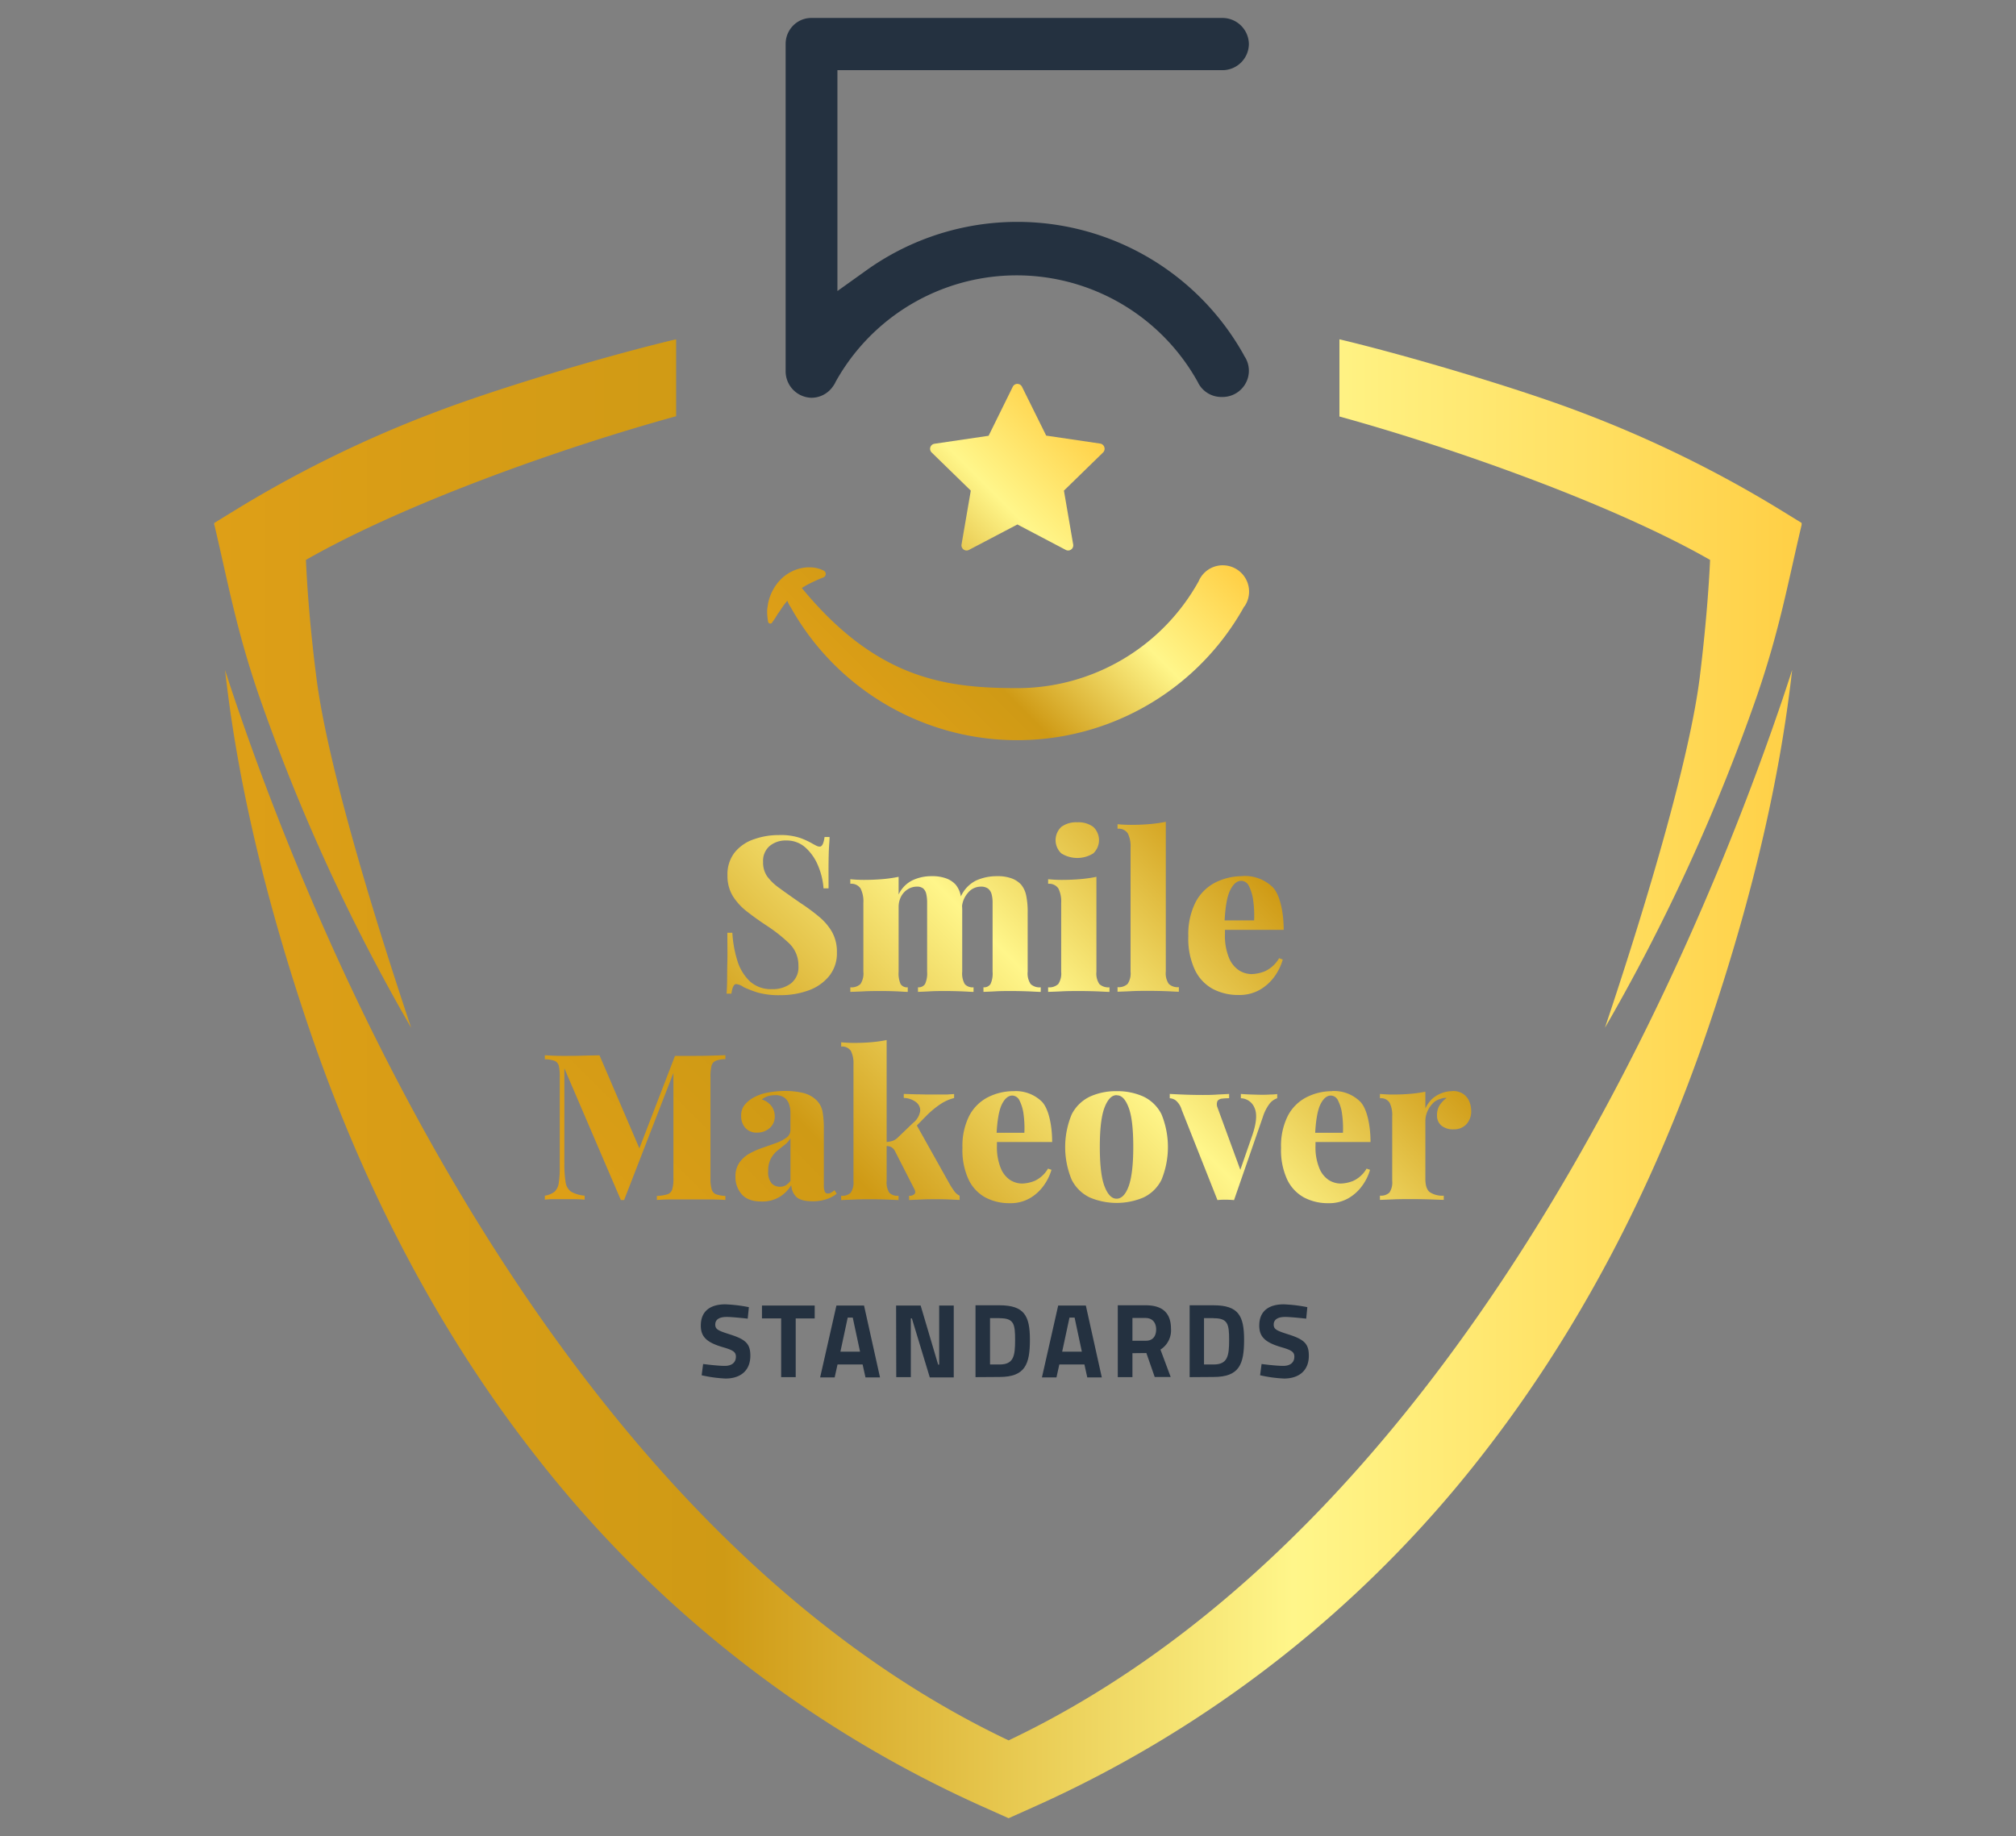 <svg id="f13412f2-cb3d-48ba-b947-924e6291e788" data-name="Layer 1" xmlns="http://www.w3.org/2000/svg" xmlns:xlink="http://www.w3.org/1999/xlink" width="505" height="460" viewBox="0 0 505 460"><rect x="0" y="0" width="505" height="460" fill="#808080" stroke="none"/><defs><style>.a55632ed-acc4-490b-a847-23359da3cb1a{fill:#243140;}.b1faa687-5d23-426a-922b-9abf4e49b850{fill:url(#b86cde38-87c3-4f7e-a252-526f1f743eb1);}.b1628057-751c-44b8-8b0c-c0490e1b8eb5{fill:url(#e11eb88b-ccd4-4d75-beef-3c955efb413a);}.e59ca233-c210-45bb-9d8d-a3eea213f1cd{fill:url(#aeb6cde4-9766-4029-b09c-d833e29f4cd8);}</style><linearGradient id="b86cde38-87c3-4f7e-a252-526f1f743eb1" x1="220.21" y1="183.74" x2="285.66" y2="118.29" gradientUnits="userSpaceOnUse"><stop offset="0" stop-color="#ffe35f"/><stop offset="0" stop-color="#de9f17"/><stop offset="0.32" stop-color="#cf9a15"/><stop offset="0.68" stop-color="#fff68a"/><stop offset="1" stop-color="#ffcf45"/></linearGradient><linearGradient id="e11eb88b-ccd4-4d75-beef-3c955efb413a" x1="182.87" y1="347.05" x2="313.21" y2="216.71" gradientUnits="userSpaceOnUse"><stop offset="0" stop-color="#ffe35f"/><stop offset="0" stop-color="#de9f17"/><stop offset="0.32" stop-color="#cf9a15"/><stop offset="0.68" stop-color="#fff68a"/><stop offset="1" stop-color="#cf9a15"/></linearGradient><linearGradient id="aeb6cde4-9766-4029-b09c-d833e29f4cd8" x1="53.7" y1="270.25" x2="451.3" y2="270.25" xlink:href="#b86cde38-87c3-4f7e-a252-526f1f743eb1"/></defs><path class="a55632ed-acc4-490b-a847-23359da3cb1a" d="M203.25,99.65a6.54,6.54,0,0,0,5-2.33l.05,0,0-.06c.05-.06.09-.13.14-.18h0l0,0,0,0,.15-.2,0,0,0,0,0,0v0a6.85,6.85,0,0,0,.63-1l.08-.18.09-.17a51.88,51.88,0,0,1,90.55,0l.1.17.08.18A6.53,6.53,0,0,0,306,99.45h.28A6.6,6.6,0,0,0,312,96.08a6.53,6.53,0,0,0-.31-6.9L311.6,89l-.09-.18A64.95,64.95,0,0,0,217,67.74l-7.23,5.17V17.58H306.3A6.62,6.62,0,0,0,312.84,11,6.63,6.63,0,0,0,306.3,4.5h-103a6.37,6.37,0,0,0-3.5,1,6.51,6.51,0,0,0-3,5.5V93.11A6.63,6.63,0,0,0,203.25,99.65Z"/><path class="b1faa687-5d23-426a-922b-9abf4e49b850" d="M276.62,112a1.28,1.28,0,0,0-1-.87l-13.55-2L256,96.88a1.31,1.31,0,0,0-1.15-.71,1.28,1.28,0,0,0-1.15.71l-6.06,12.29-13.56,2a1.28,1.28,0,0,0-.71,2.18l9.81,9.56-2.32,13.5a1.29,1.29,0,0,0,.51,1.25,1.26,1.26,0,0,0,.76.25,1.23,1.23,0,0,0,.59-.15l12.13-6.37,12.12,6.37a1.27,1.27,0,0,0,1.35-.1,1.29,1.29,0,0,0,.51-1.25l-2.32-13.5,9.81-9.56A1.28,1.28,0,0,0,276.62,112Zm35.09,39.9-.11.16-.09.17a65,65,0,0,1-113.38,0l-.1-.17-.11-.16a6.5,6.5,0,0,1-.69-1.4c-.38.45-.76.9-1.12,1.42s-.82,1.26-1.31,1.91a20.1,20.1,0,0,1-1.39,2.11l0,.05a.57.57,0,0,1-.79.11.61.61,0,0,1-.21-.34,15.37,15.37,0,0,1-.24-2.72c0-.45.09-.9.16-1.36a7,7,0,0,1,.28-1.36,11.23,11.23,0,0,1,1.09-2.65,11.09,11.09,0,0,1,1.74-2.38,10.39,10.39,0,0,1,5.17-2.93,9.31,9.31,0,0,1,2.92-.2,7.56,7.56,0,0,1,1.42.26,6.94,6.94,0,0,1,1.4.54.93.93,0,0,1,.39,1.25.91.91,0,0,1-.46.43l-.18.07a40.54,40.54,0,0,0-4,1.85c-.44.24-.84.5-1.24.76,18.75,22.77,35.92,25.07,54,25.07a51.92,51.92,0,0,0,45.27-26.55l.1-.17.08-.18a6.56,6.56,0,0,1,5.72-3.87h.28a6.58,6.58,0,0,1,5.44,10.28Z"/><path class="b1628057-751c-44b8-8b0c-c0490e1b8eb5" d="M195.1,209.2a15.52,15.52,0,0,1,5.23.69,19.27,19.27,0,0,1,3.16,1.44c.44.25.8.44,1.07.57a1.79,1.79,0,0,0,.79.19q.87,0,1.2-2.4h1.25c0,.73-.08,1.58-.14,2.57s-.09,2.27-.11,3.89,0,3.75,0,6.4h-1.26a17.83,17.83,0,0,0-1.36-5.66,12.45,12.45,0,0,0-3.13-4.53,7,7,0,0,0-4.88-1.8,6.2,6.2,0,0,0-4.14,1.39,4.91,4.91,0,0,0-1.63,4,6.11,6.11,0,0,0,1,3.57,13.24,13.24,0,0,0,3.14,3q2.08,1.53,5.31,3.76a48.46,48.46,0,0,1,4.57,3.38,14.09,14.09,0,0,1,3.25,3.81,10.16,10.16,0,0,1,1.22,5.12,9,9,0,0,1-2,6,11.73,11.73,0,0,1-5.17,3.55,20.47,20.47,0,0,1-7,1.17,19.7,19.7,0,0,1-5.63-.65,27.19,27.19,0,0,1-3.57-1.37,3.93,3.93,0,0,0-1.85-.76q-.88,0-1.2,2.4H182c.08-.91.12-2,.14-3.19s0-2.79.06-4.71,0-4.38,0-7.36h1.25a29,29,0,0,0,1.23,6.92,11.9,11.9,0,0,0,3.11,5.21,7.79,7.79,0,0,0,5.58,2,7.51,7.51,0,0,0,4.8-1.47A5.11,5.11,0,0,0,200,242a7.59,7.59,0,0,0-2.26-5.61,39.25,39.25,0,0,0-5.81-4.58q-2.55-1.68-4.79-3.43a15,15,0,0,1-3.57-3.89,9.7,9.7,0,0,1-1.34-5.21,8.84,8.84,0,0,1,1.8-5.72,10.44,10.44,0,0,1,4.77-3.29A18.51,18.51,0,0,1,195.1,209.2Zm38.25,10.3a10,10,0,0,1,3.79.6,6,6,0,0,1,2.26,1.53,6.23,6.23,0,0,1,1.25,2.69,20,20,0,0,1,.38,4.39v14.71a5.38,5.38,0,0,0,.63,3.1,2.61,2.61,0,0,0,2.21.82v1.15c-.69,0-1.71-.09-3.06-.14s-2.65-.08-3.92-.08-2.72,0-4,.08-2.29.1-2.94.14v-1.15a1.93,1.93,0,0,0,1.77-.82,6.41,6.41,0,0,0,.52-3.1V226.09a9.55,9.55,0,0,0-.22-2.15,2.54,2.54,0,0,0-.76-1.36,2.38,2.38,0,0,0-1.58-.46,4.18,4.18,0,0,0-2.26.65,4.63,4.63,0,0,0-1.7,1.83,5.59,5.59,0,0,0-.62,2.64v16.18a6.63,6.63,0,0,0,.49,3.1,1.92,1.92,0,0,0,1.8.82v1.15c-.62,0-1.55-.09-2.78-.14s-2.49-.08-3.76-.08c-1.49,0-3,0-4.47.08s-2.61.1-3.38.14v-1.15a3.28,3.28,0,0,0,2.54-.82,4.77,4.77,0,0,0,.73-3.1V226.2a7.23,7.23,0,0,0-.7-3.62,2.76,2.76,0,0,0-2.57-1.17v-1.15c1.17.11,2.29.17,3.38.17,1.64,0,3.19-.07,4.66-.19a34.45,34.45,0,0,0,4.06-.58v4.42a7.57,7.57,0,0,1,3.41-3.52A11,11,0,0,1,233.35,219.5Zm16.4,0a10,10,0,0,1,3.79.6,6.08,6.08,0,0,1,2.26,1.53,6.23,6.23,0,0,1,1.25,2.69,20,20,0,0,1,.38,4.39v14.71a4.76,4.76,0,0,0,.74,3.1,3.26,3.26,0,0,0,2.53.82v1.15c-.73,0-1.81-.09-3.24-.14s-2.82-.08-4.17-.08-2.72,0-4,.08-2.29.1-2.94.14v-1.15a1.93,1.93,0,0,0,1.77-.82,6.29,6.29,0,0,0,.52-3.1V226.09a7.93,7.93,0,0,0-.27-2.15,2.59,2.59,0,0,0-.91-1.36,3,3,0,0,0-1.82-.46,4.16,4.16,0,0,0-3.19,1.57,6.08,6.08,0,0,0-1.5,3.76l-.32-2.72a8.2,8.2,0,0,1,3.87-4.14A12.53,12.53,0,0,1,249.75,219.5Zm24.9.16v23.76a4.77,4.77,0,0,0,.73,3.1,3.3,3.3,0,0,0,2.54.82v1.15c-.73,0-1.8-.09-3.21-.14s-2.86-.08-4.31-.08-2.94,0-4.44.08-2.64.1-3.41.14v-1.15a3.28,3.28,0,0,0,2.54-.82,4.77,4.77,0,0,0,.73-3.1V226.2a7.23,7.23,0,0,0-.7-3.62,2.76,2.76,0,0,0-2.57-1.17v-1.15c1.17.11,2.29.17,3.38.17,1.64,0,3.19-.07,4.66-.19A34.45,34.45,0,0,0,274.65,219.66ZM269.86,206a6.24,6.24,0,0,1,4,1.15,4.55,4.55,0,0,1,0,6.64,7.55,7.55,0,0,1-8,0,4.55,4.55,0,0,1,0-6.64A6.26,6.26,0,0,1,269.86,206Zm22.17-.16v37.54a4.76,4.76,0,0,0,.74,3.1,3.26,3.26,0,0,0,2.53.82v1.15c-.69,0-1.74-.09-3.16-.14s-2.87-.08-4.36-.08-2.93,0-4.44.08-2.64.1-3.4.14v-1.15a3.27,3.27,0,0,0,2.53-.82,4.77,4.77,0,0,0,.73-3.1V212.36a7.28,7.28,0,0,0-.68-3.57,2.72,2.72,0,0,0-2.58-1.17v-1.14c1.16.11,2.28.16,3.37.16,1.68,0,3.24-.06,4.69-.19A34.6,34.6,0,0,0,292,205.88Zm19.29,13.62a10,10,0,0,1,7.52,2.83c1.81,1.89,2.72,6.33,2.72,10.65H304.07l-.05-2.36h10.13a27,27,0,0,0-.22-4.94,11.14,11.14,0,0,0-1.06-3.62,2.17,2.17,0,0,0-1.93-1.36c-1.09,0-2,.78-2.78,2.34s-1.24,4.21-1.42,8l.22.38a7.12,7.12,0,0,0-.11,1.23v1.33a14.66,14.66,0,0,0,1,6,6.85,6.85,0,0,0,2.53,3.16,6,6,0,0,0,3.16.93,9.84,9.84,0,0,0,3.24-.68,8,8,0,0,0,3.63-3.3l.92.33a13.72,13.72,0,0,1-2,4.16,11.82,11.82,0,0,1-3.68,3.38,10.22,10.22,0,0,1-5.39,1.34,13.53,13.53,0,0,1-6.43-1.5,10.61,10.61,0,0,1-4.49-4.74,18.44,18.44,0,0,1-1.67-8.47,17.76,17.76,0,0,1,1.8-8.5,11.54,11.54,0,0,1,4.9-4.93A15,15,0,0,1,311.32,219.5ZM181.71,264.34v1a7.06,7.06,0,0,0-2.35.38,1.87,1.87,0,0,0-1.11,1.23,10.43,10.43,0,0,0-.28,2.79V295.2a9.19,9.19,0,0,0,.31,2.77,1.86,1.86,0,0,0,1.1,1.23,8.62,8.62,0,0,0,2.33.41v1c-1-.06-2.26-.11-3.82-.13l-4.74,0-4.89,0c-1.52,0-2.76.07-3.72.13v-1a10.89,10.89,0,0,0,2.64-.41,1.88,1.88,0,0,0,1.21-1.23,9.59,9.59,0,0,0,.3-2.77V267.62l.47-.05-12.82,33.06h-.82l-14.15-33v23.74a28.69,28.69,0,0,0,.31,4.79,3.49,3.49,0,0,0,1.38,2.38,8.33,8.33,0,0,0,3.39,1v1c-.65-.06-1.52-.11-2.59-.13l-3.05,0-2.33,0c-.81,0-1.48.07-2,.13v-1a5.23,5.23,0,0,0,2.44-1,3.68,3.68,0,0,0,1.05-2.2,26.73,26.73,0,0,0,.25-4.18V269.77a11.17,11.17,0,0,0-.25-2.79,1.81,1.81,0,0,0-1.08-1.23,7.32,7.32,0,0,0-2.41-.38v-1c.55,0,1.22.07,2,.1s1.58.05,2.33.05c1.74,0,3.41,0,5-.05s3.06-.06,4.36-.1l10.46,24.4-1.44,1.44,9.89-25.69h4.05c1.61,0,3.19,0,4.74-.05S180.72,264.38,181.71,264.34ZM190.79,301q-3.43,0-5-1.82a6.44,6.44,0,0,1-1.56-4.38,6,6,0,0,1,1-3.56,7.72,7.72,0,0,1,2.58-2.29,20.3,20.3,0,0,1,3.34-1.45c1.16-.4,2.27-.79,3.33-1.18A10,10,0,0,0,197,285a2.29,2.29,0,0,0,1-1.92V278.8a6.69,6.69,0,0,0-.33-2.13A3.29,3.29,0,0,0,196.5,275a3.75,3.75,0,0,0-2.33-.64,6.67,6.67,0,0,0-1.79.25,4.25,4.25,0,0,0-1.54.83,4.72,4.72,0,0,1,2.43,1.69,4.24,4.24,0,0,1,.8,2.51,3.74,3.74,0,0,1-1.31,3,4.69,4.69,0,0,1-3.1,1.1,3.73,3.73,0,0,1-3-1.23,4.43,4.43,0,0,1-1-3,4.2,4.2,0,0,1,.77-2.58,7.28,7.28,0,0,1,2.25-1.92,11.57,11.57,0,0,1,3.59-1.29,23.55,23.55,0,0,1,4.46-.41,19.08,19.08,0,0,1,4.43.49,7.23,7.23,0,0,1,3.46,1.92,5.42,5.42,0,0,1,1.44,2.87,24.37,24.37,0,0,1,.31,4.31v13.84a4.55,4.55,0,0,0,.23,1.77.78.78,0,0,0,.74.49,1.7,1.7,0,0,0,.92-.26,5.48,5.48,0,0,0,.77-.57l.57.87a7.83,7.83,0,0,1-2.67,1.41,10.76,10.76,0,0,1-3.33.49q-3.18,0-4.26-1.23a4.39,4.39,0,0,1-1.12-2.82,8.85,8.85,0,0,1-3,3A8.46,8.46,0,0,1,190.79,301Zm4.56-3.69a3.05,3.05,0,0,0,1.41-.33,4.11,4.11,0,0,0,1.25-1.15V285.15a5.49,5.49,0,0,1-1.48,1.67c-.62.46-1.24,1-1.87,1.49a6.75,6.75,0,0,0-1.59,2,6.52,6.52,0,0,0-.64,3.12,4.35,4.35,0,0,0,.84,3A2.78,2.78,0,0,0,195.35,297.3Zm26.75-36.75v35.32a4.67,4.67,0,0,0,.67,2.92,2.93,2.93,0,0,0,2.31.77v1.07l-2.93-.13c-1.29-.05-2.63-.07-4-.07s-2.81,0-4.23.07l-3.21.13v-1.07a3.11,3.11,0,0,0,2.39-.77,4.53,4.53,0,0,0,.69-2.92V266.7a7,7,0,0,0-.64-3.41,2.59,2.59,0,0,0-2.44-1.1v-1.08c1.1.11,2.16.16,3.18.16q2.35,0,4.41-.18A32.9,32.9,0,0,0,222.1,260.55ZM239,274.08v1a11,11,0,0,0-3.49,1.57,22.71,22.71,0,0,0-3.53,2.95l-2.87,2.92.41-.82,8.5,15.17a19.08,19.08,0,0,0,1.06,1.59,3.37,3.37,0,0,0,1.3,1.08v1.07L238,300.5c-1.11-.05-2.23-.07-3.36-.07-1.3,0-2.6,0-3.92.07l-3,.13v-1.07a1.71,1.71,0,0,0,1.39-.47c.23-.3.2-.73-.11-1.28l-4.76-9.33a2.49,2.49,0,0,0-1-1.12,3.06,3.06,0,0,0-1.31-.26v-1a7,7,0,0,0,1.56-.26,3.35,3.35,0,0,0,1.31-.77l3.9-3.74a4.69,4.69,0,0,0,1.81-3.05,2.63,2.63,0,0,0-1.12-2.23,5.4,5.4,0,0,0-3-1v-1l3.15.1c1.15,0,2.13.05,2.95.05s1.44,0,2.28,0l2.41,0C238,274.14,238.58,274.11,239,274.08Zm14.86-.72A9.35,9.35,0,0,1,261,276c1.71,1.78,2.56,6,2.56,10.1H247.07l0-2.31h9.53a25.65,25.65,0,0,0-.2-4.64,10.56,10.56,0,0,0-1-3.41,2.08,2.08,0,0,0-1.82-1.28c-1,0-1.9.74-2.62,2.21s-1.16,4-1.33,7.48l.2.36a7.23,7.23,0,0,0-.1,1.15V287a13.93,13.93,0,0,0,.95,5.63,6.41,6.41,0,0,0,2.38,3,5.68,5.68,0,0,0,3,.87,9.15,9.15,0,0,0,3.05-.64,7.53,7.53,0,0,0,3.41-3.1l.87.3a12.92,12.92,0,0,1-1.93,3.93,11.09,11.09,0,0,1-3.46,3.17,9.68,9.68,0,0,1-5.07,1.26,12.77,12.77,0,0,1-6.05-1.41,10,10,0,0,1-4.23-4.46,17.52,17.52,0,0,1-1.56-8,16.73,16.73,0,0,1,1.69-8,10.9,10.9,0,0,1,4.61-4.63A14.06,14.06,0,0,1,253.88,273.36Zm25.84,0a15.81,15.81,0,0,1,6.74,1.36,9.76,9.76,0,0,1,4.51,4.43,21.71,21.71,0,0,1,0,16.41,9.67,9.67,0,0,1-4.51,4.43A17.26,17.26,0,0,1,273,300a9.82,9.82,0,0,1-4.54-4.43,21.35,21.35,0,0,1,0-16.41,9.92,9.92,0,0,1,4.54-4.43A15.67,15.67,0,0,1,279.72,273.36Zm0,1c-1.2,0-2.2,1-3,3.05s-1.2,5.34-1.2,9.92.4,7.88,1.2,9.92,1.8,3.05,3,3.05,2.24-1,3-3.05,1.18-5.34,1.18-9.92-.39-7.89-1.18-9.92S281,274.39,279.72,274.39Zm40.24-.31v1.08a4.18,4.18,0,0,0-1.85,1.28,10.86,10.86,0,0,0-1.74,3.38l-7.23,20.86c-.68-.06-1.37-.1-2.05-.1s-1.38,0-2.1.1L296,278a4.71,4.71,0,0,0-1.59-2.41,3,3,0,0,0-1.39-.46v-1.08c1.24.07,2.52.13,3.85.18s2.79.08,4.36.08c1.06,0,2.18,0,3.35-.08s2.28-.11,3.31-.18v1.08a13.65,13.65,0,0,0-1.77.1,1.57,1.57,0,0,0-1.13.56,2.12,2.12,0,0,0,0,1.7l5.84,15.94-.56.87,3.43-9.9q1.59-4.65.54-6.89a3.83,3.83,0,0,0-3.41-2.38v-1.08c.75.07,1.65.12,2.67.15s1.86.06,2.51.06,1.37,0,2.15-.06A14.87,14.87,0,0,0,320,274.08Zm13.73-.72a9.35,9.35,0,0,1,7.08,2.67c1.71,1.78,2.56,6,2.56,10.1H326.87l0-2.31h9.53a24.73,24.73,0,0,0-.21-4.64,10.09,10.09,0,0,0-1-3.41,2.05,2.05,0,0,0-1.82-1.28c-1,0-1.89.74-2.61,2.21s-1.16,4-1.33,7.48l.2.36a6.23,6.23,0,0,0-.1,1.15V287a13.76,13.76,0,0,0,.95,5.63,6.41,6.41,0,0,0,2.38,3,5.67,5.67,0,0,0,3,.87,9.2,9.2,0,0,0,3.06-.64,7.51,7.51,0,0,0,3.4-3.1l.87.3a12.66,12.66,0,0,1-1.92,3.93,11.09,11.09,0,0,1-3.46,3.17,9.68,9.68,0,0,1-5.07,1.26,12.74,12.74,0,0,1-6.05-1.41,10,10,0,0,1-4.23-4.46,17.52,17.52,0,0,1-1.56-8,16.73,16.73,0,0,1,1.69-8,10.84,10.84,0,0,1,4.61-4.63A14.06,14.06,0,0,1,333.69,273.36Zm30.14,0a4.6,4.6,0,0,1,2.77.75,4.25,4.25,0,0,1,1.49,1.89,6.27,6.27,0,0,1,.46,2.28,4.76,4.76,0,0,1-1.2,3.39,4.17,4.17,0,0,1-3.16,1.28,4.57,4.57,0,0,1-3.12-.95,3.21,3.21,0,0,1-1.08-2.54,4.56,4.56,0,0,1,.69-2.61,6.81,6.81,0,0,1,1.72-1.75,2.83,2.83,0,0,0-1.49.21,4,4,0,0,0-2,1.15,6.66,6.66,0,0,0-1.36,2.06,6.1,6.1,0,0,0-.48,2.38v14.45c0,1.64.36,2.75,1.1,3.33a5.6,5.6,0,0,0,3.51.88v1.07l-3.49-.13c-1.53-.05-3.12-.07-4.76-.07-1.47,0-2.95,0-4.44.07l-3.3.13v-1.07a3.09,3.09,0,0,0,2.38-.77,4.53,4.53,0,0,0,.69-2.92v-16.2a6.84,6.84,0,0,0-.66-3.41,2.58,2.58,0,0,0-2.41-1.1v-1.08c1.09.1,2.15.15,3.17.15,1.54,0,3-.05,4.39-.17a33.14,33.14,0,0,0,3.82-.54v4.2a7.78,7.78,0,0,1,1.61-2.31A7.45,7.45,0,0,1,361,273.9,7.37,7.37,0,0,1,363.83,273.36Z"/><path class="a55632ed-acc4-490b-a847-23359da3cb1a" d="M187.3,330.35s-3.72-.43-5.25-.43c-2,0-2.88.72-2.88,1.91s.71,1.53,3.72,2.48c3.88,1.24,5.07,2.32,5.07,5.31,0,3.91-2.66,5.73-6.2,5.73a33.43,33.43,0,0,1-6-.82l.37-2.82s3.54.47,5.41.47,2.8-.92,2.8-2.32c0-1.11-.63-1.61-3.22-2.35-4-1.17-5.57-2.54-5.57-5.42,0-3.72,2.48-5.33,6.13-5.33a37.6,37.6,0,0,1,5.91.71Z"/><path class="a55632ed-acc4-490b-a847-23359da3cb1a" d="M190.87,327.07h13.21v3.22h-4.76V345h-3.64V330.29h-4.81Z"/><path class="a55632ed-acc4-490b-a847-23359da3cb1a" d="M209.52,327.07h6.92l4,18h-3.64l-.72-3.25h-6.28l-.72,3.25h-3.64Zm1,11.55h4.92l-1.83-8.54h-1.26Z"/><path class="a55632ed-acc4-490b-a847-23359da3cb1a" d="M224.47,327.07h6.15L235,341.86h.26V327.07h3.65v18h-6l-4.49-14.79h-.26V345h-3.65Z"/><path class="a55632ed-acc4-490b-a847-23359da3cb1a" d="M244.36,345v-18h6c6.26,0,7.63,2.67,7.63,8.64,0,6.13-1.19,9.32-7.63,9.32Zm6-14.79H248v11.62h2.4c3.54,0,3.88-2.16,3.88-6.15S254,330.24,250.41,330.24Z"/><path class="a55632ed-acc4-490b-a847-23359da3cb1a" d="M265.07,327.07H272l4,18h-3.64l-.72-3.25h-6.28l-.72,3.25H261Zm1,11.55H271l-1.82-8.54H267.9Z"/><path class="a55632ed-acc4-490b-a847-23359da3cb1a" d="M283.67,339v6H280v-18h7c4.09,0,6.33,1.82,6.33,5.92a5.69,5.69,0,0,1-2.64,5.18l2.56,6.86h-4l-2.09-6Zm3.33-8.82h-3.33v5.7h3.38c1.82,0,2.56-1.26,2.56-2.85S288.74,330.19,287,330.19Z"/><path class="a55632ed-acc4-490b-a847-23359da3cb1a" d="M298,345v-18h6c6.26,0,7.64,2.67,7.64,8.64,0,6.13-1.19,9.32-7.64,9.32Zm6-14.79h-2.4v11.62H304c3.54,0,3.89-2.16,3.89-6.15S307.57,330.24,304,330.24Z"/><path class="a55632ed-acc4-490b-a847-23359da3cb1a" d="M327.2,330.35s-3.72-.43-5.26-.43c-1.95,0-2.88.72-2.88,1.91s.72,1.53,3.73,2.48c3.88,1.24,5.07,2.32,5.07,5.31,0,3.91-2.67,5.73-6.21,5.73a33.42,33.42,0,0,1-6-.82l.37-2.82s3.54.47,5.41.47,2.8-.92,2.8-2.32c0-1.11-.63-1.61-3.22-2.35-4-1.17-5.57-2.54-5.57-5.42,0-3.72,2.48-5.33,6.12-5.33a37.62,37.62,0,0,1,5.92.71Z"/><path class="e59ca233-c210-45bb-9d8d-a3eea213f1cd" d="M448.93,167.83c-.16,1.36-.32,2.75-.5,4.17-2.66,21.35-8.4,49.87-20.63,85.82-13.83,40.63-33,76.7-56.89,107.18A294.63,294.63,0,0,1,258.5,452.88l-5.85,2.62-5.85-2.62A294.56,294.56,0,0,1,134.39,365c-23.92-30.48-43.07-66.55-56.9-107.18-12.23-35.95-18-64.47-20.62-85.82-.18-1.42-.35-2.81-.5-4.17.84,2.64,1.72,5.28,2.62,7.95C73.6,218.71,132.51,378.91,252.65,436c120.14-57.07,179-217.27,193.65-260.2C447.21,173.11,448.08,170.47,448.93,167.83ZM76.63,140.27c24.74-14.15,64.26-28.16,92.74-36V85c-17.41,4.11-44.69,12.27-60.26,18.23a296.42,296.42,0,0,0-49.27,24L53.7,131v.48c3.48,14.75,5.49,26.22,11.14,42.7A484,484,0,0,0,103,257.49c-11.1-33.1-21.24-67.91-23.74-87.72C77.59,156.78,76.91,146.53,76.63,140.27ZM451.3,131l-6.14-3.77a296.42,296.42,0,0,0-49.27-24C380.6,97.38,352.6,89.07,335.52,85v19.34c28.19,7.76,68.37,21.94,92.85,35.93-.28,6.26-1,16.51-2.6,29.5-2.5,19.81-12.64,54.62-23.74,87.71a484.27,484.27,0,0,0,38.13-83.29c5.65-16.48,7.66-28,11.14-42.7Z"/></svg>